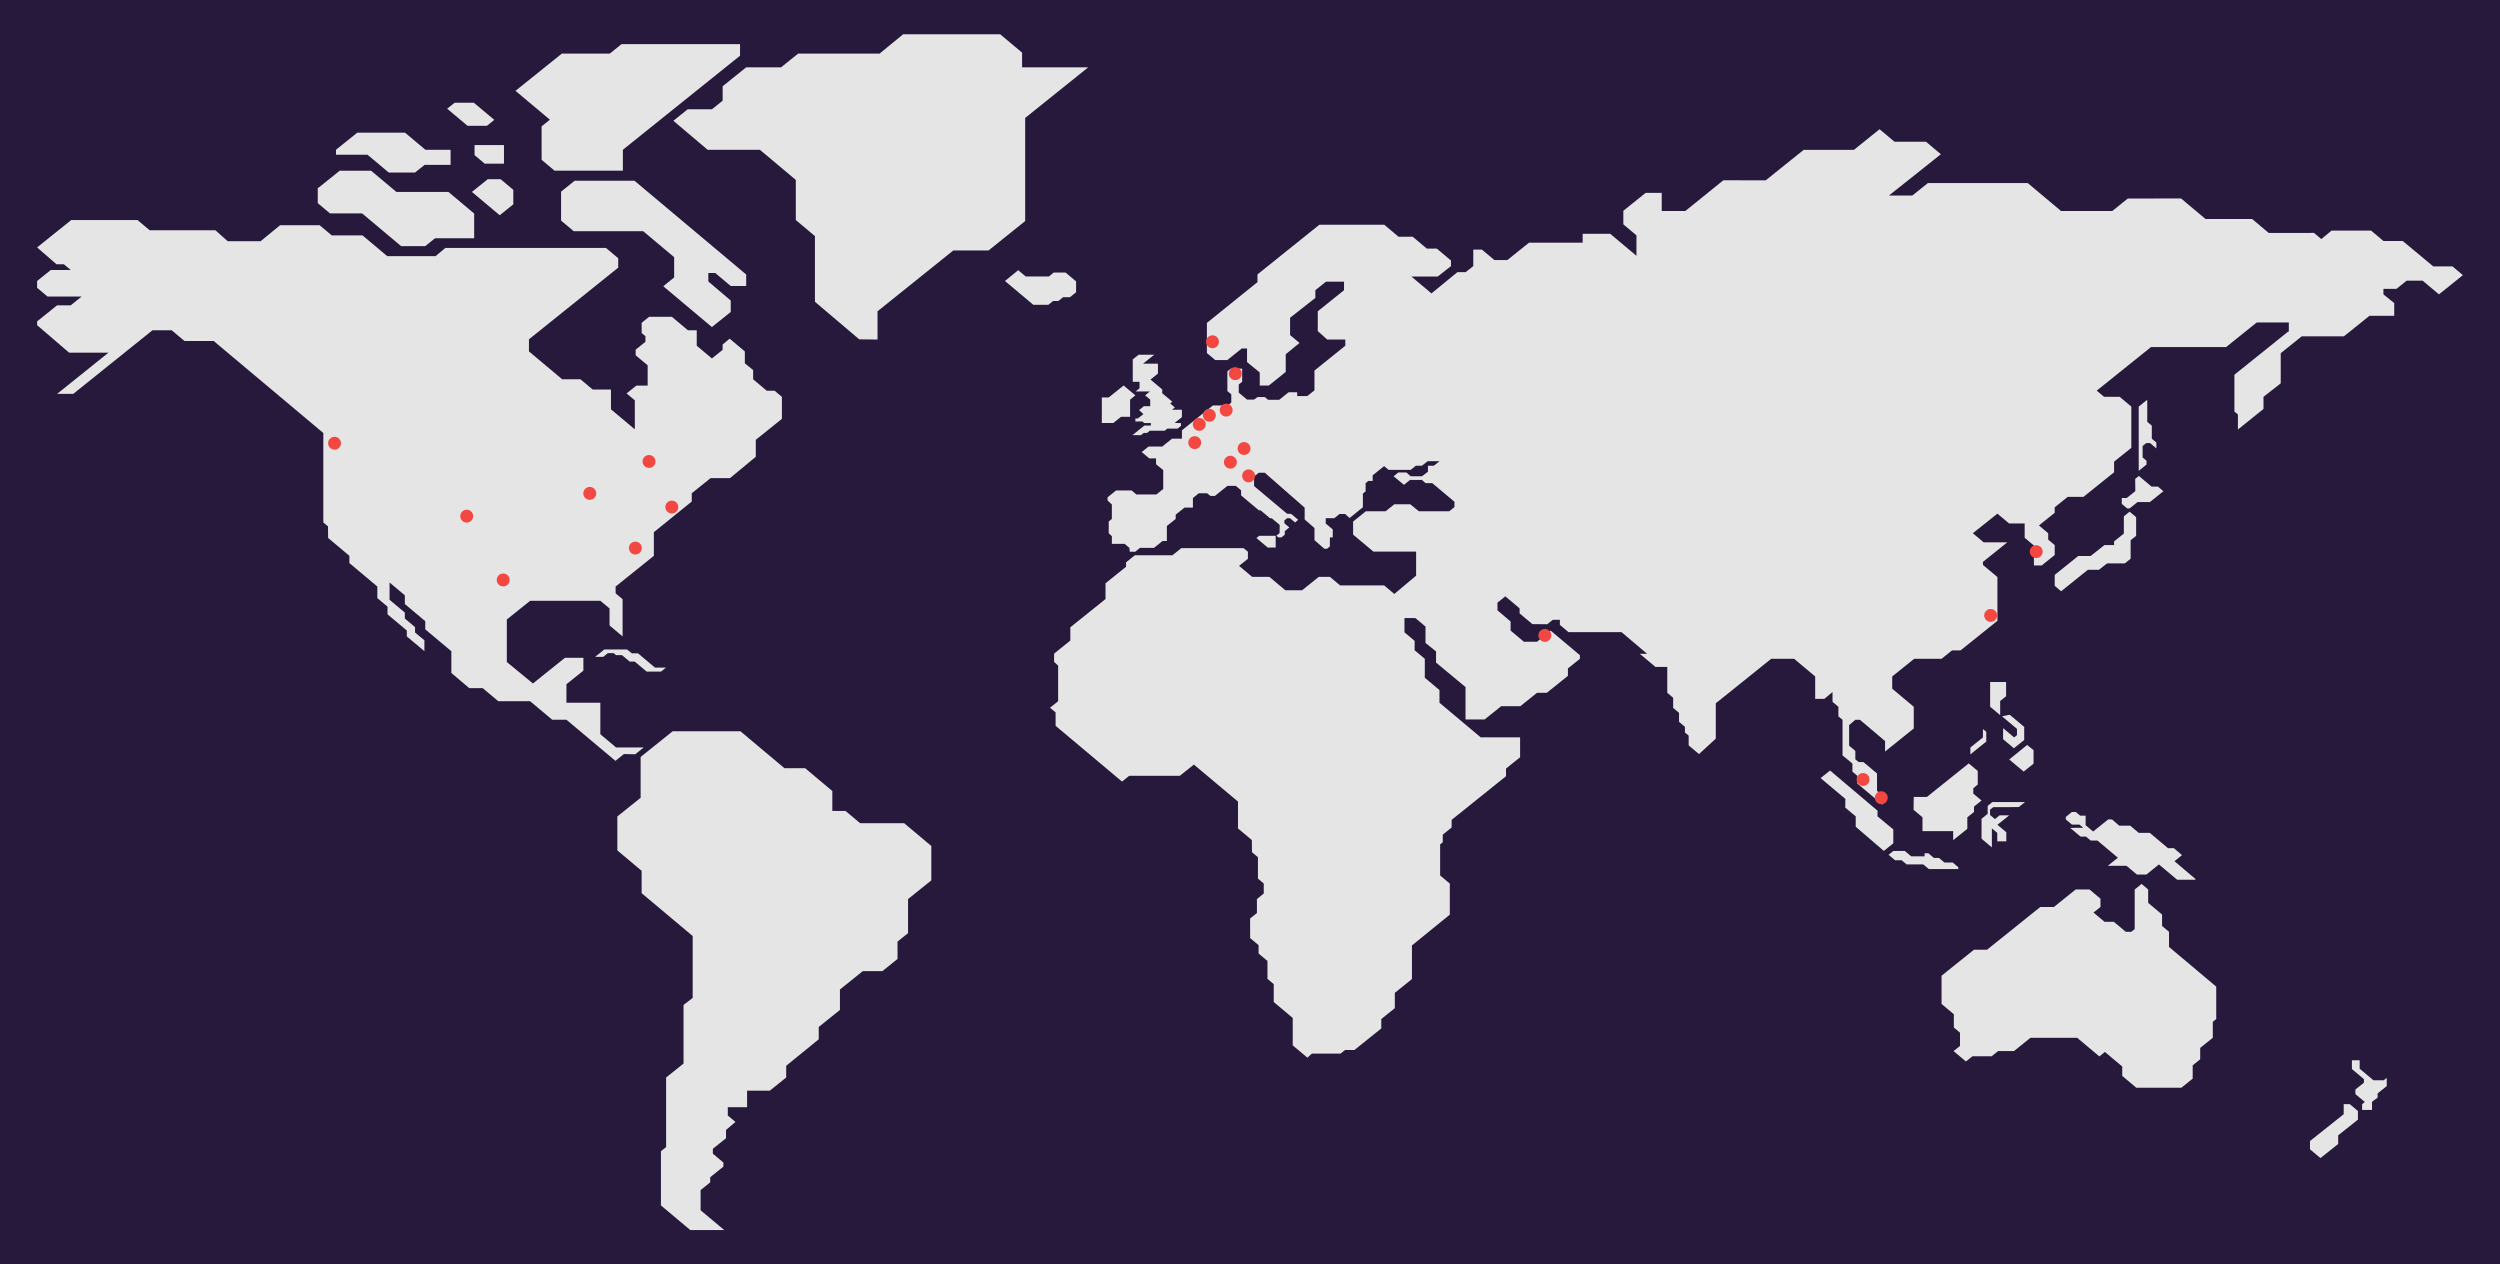 <svg xmlns="http://www.w3.org/2000/svg" viewBox="0 0 548.538 277.403"><defs><style>.cls-1{fill:#26193c}.cls-2{fill:#e5e5e5}.cls-3{fill:#f34842}</style></defs><path class="cls-1" d="M0 0h548.538v277.403H0z" id="BG"/><g id="SL_World_Map"><path class="cls-2" d="M143.464 116.77l8.32-6.736v-1.812l4.125-3.31h4.264l5.658-4.688v-3.72l5.73-4.6v-4.83l-1.604-1.346h-1.723l-2.98-2.5v-2.022l-1.825-1.495v-2.608l-3.33-2.794-1.544 1.28v1.174l-2.35 1.888-3.33-2.794v-3.388h-1.932l-3.53-2.963h-4.983l-1.642 1.318v2.244l.832.698v1.23l-2.146 1.722V77.95l2.63 2.207v4.447h-2.478l-2.146 1.723v-.003l1.807 1.517V94.2l-5.234-4.393v-4.34h-4.013l-2.683-2.25h-4.013L116.06 77.1v-2.648l19.59-15.73V56.66l-2.684-2.253H97.718l-2.147 1.79H84.96l-5.41-4.54H72.8l-2.683-2.252h-8.65l-4.293 3.523H49.96l-2.683-2.397H32.85l-2.683-2.25h-14.54L8.14 54.287l4.26 3.696h1.618l1.5 1.26h-4.38L8.142 61.65v1.498l2.287 1.92h7.48l-2.39 1.92H12.53L8.142 70.51v.84l7.023 6.03h8.632L12.53 86.424h3.542l17.383-13.957h4.222l2.803 2.353h6.407l24.057 20.193v19.626l1.028.86.023 2.54 4.666 3.917v1.59l6.13 5.146v2.54l2.237 1.876v1.682l4.234 3.554v1.294l3.86 3.24v.013-2.404l-2.054-1.7v-1.194l-2.24-1.88v-1.3l-3.352-2.813v-3.792l3.353 2.815v1.913l4.478 3.758v1.79l5.726 4.807v4.768l3.928 3.327h2.948l3.415 2.866h6.993l4.846 4.067h3.12l10.752 9.024 1.863-1.496 2.476.05 1.864-1.495h-6.06l-3.455-2.9v-6.918h-7.44v-4.054l3.72-2.985v-2.82h-4.044l-7.027 5.64-5.728-4.706v-9.33l5.11-4.103h15.407l2.02 1.667v3.743l2.865 2.403v.034-8.2l-1.532-1.286v-1.495l8.39-6.736v-5.186z"/><path class="cls-2" d="M518.88 241.794l-.594.477v1.26h2.17v-1.78l1.23-.92v-.92l2-1.605v-1.81l-.668.536h-2.255v-.01l-3.017-2.53v-1.855h-1.7v1.93l2.638 2.213v.778l-1.875 1.493v1.007zm-4.638 2.68l-7.395 5.886v1.814l2.297 1.928 3.89-3.095v-1.895l4.33-3.448v-1.896l-1.79-1.503v.006h-1.332zm-81.137-36.085l-7.1 5.7v6.188l2.698 2.265v2.91l1.35 1.132v2.91l-1.41 1.133 2.698 2.264h.036l1.41-1.132H437l1.41-1.132h3.474l3.63-2.915h10.256l4.86 4.08 1.275-1.023-.01.083 3.756 3.15v2.07l3.09 2.592h9.853v.03l2.515-2.02v-2.922l1.65-1.324v-2.5l2.762-2.217v-3.505l.756-.607v-7.116l-10.358-8.71v-3.316l-1.525-1.28v-2.517l-3.052-2.56v-2.937l-1.446-1.213-1.512 1.213v8.688l-.756.608h-1.195l-2.63-2.207h-2.04l-2.412-2.023 1.512-1.214h.014v-1.826l-2.412-2.024h-3.024l-4.796 3.85h-2.987l-11.68 9.376zm44.012-19.433l1.656-1.33-1.806-1.532-1.267.012-4-3.36-2.415.002-1.88-1.58-2.414.002-1.568-1.368-.845-.015-3.312 2.658-1.65-1.384v-2.084h-1.18l-.974-.815h-.85l-1.344 1.078v.557l1.343 1.128h1.65l.85.713-2.897.002 2.292 1.924h1.196l1.028.862h1.477l4.49 3.77-2.22 1.78h-.075 4.195l2.27 1.906h2.098l2.737-2.216 4 3.358h4.01v-.16zm-6.994-88.588v-2.514l.794-.638h.833l1.388 1.165v-1.286l-1-.838v-2.866l-.998-.84V87.71l-1.873 1.504v14.093l1.712-1.374v-.843l-.857-.718zm3.368 6.396h-1.407l-2.782-2.334-.807.65.026 2.682-1.874 1.504h-1.099v1.29l1.19 1h.538l1.735-1.394h2.71l2.96-2.376zm-9.626 12.836h-2.12L458.706 122v-.002h-2.714l-5.157 4.14v2.4l1.405 1.197 5.864-4.707h2.415l1.82-1.416h3.89l1.264-1.014v-4.075l1.208-.94v-4.114l-1.428-1.2-1.27 1.02v3.796l-2.14 1.697zm-27.74 57.214v1.757l-1.345 1.078v4.377l2.266 1.903v-4.174l1.182.992v1.86h1.983v-2.005l-1.944-1.632 2.594-2.08h-2.106l-1.035.83-1.074-.9v-1.126l.02-.047.69-.556v.002l5.586-.002 1.378-1.106h-7.156l-1.035.832zm-1.04-16.847v1.837l-2.757 2.214v1.506l3.49-2.808v-2.125h.01zm-3.092 7.52l-9.205 7.378h-2.884l-.04 2.815 1.957 1.643v3.035l-.002.003 6.737-.002v1.992l3.106-2.494v-2.52l1.466-1.176v-1.187l1.653-1.328-1.81-1.517v-1.17l.98-.832v-2.966l-1.958-1.643zm8.175-17.84l-3.502.002v5.418l2.2 1.846v-3.104l1.302-1.046zm.8 7.18l-1.695.344 3.283 2.756v1.378l-.616.495v.004l-2.425-2.034-.005 2.42 2.364 1.985v.01l2.27-1.823v-2.87zm3.81 6.634l-3.917 3.18 3.175 2.665v-.01l2.156-1.733v-2.98zm-29.358 23.26l-1.038.834 1.424 1.195h1.442l1.09.915h3.66l1.22 1.02h6.464v-.405l-1.218-1.022h-1.81l-1.218-1.02h-1.115l-1.217-1.024h-.82v.683H419.36l-1.423-1.195zm-10.518-11.43l-.028 1.905 2.297 1.926v2.28l6.175 5.304 2.074-1.666v-3.05l-3.46-2.868v-1.242l-10.417-8.817-2.074 1.666zM220.51 61.653v.004l6.226 5.227h3.286l1.04-.836h1.156l1.04-.837h1.504l1.347-1.08v-2.396l-2.304-1.933h-2.613l-1.04.863h-5.09l-1.655-1.388zm-79.947 113.393l-5.107 4.1v7.446l5.328 4.472v4.91l11.213 9.41h-.014v13.58l-2.003 1.534v12.854l-3.825 3.07v15.263l-1.138.913v11.884l6.442 5.406h7.442l-5.176-4.344v-4.427l2.106-1.69v-1.127l2.89-2.32v-.908l-2.31-1.94v-1.07l2.89-2.32v-1.816l2.073-1.756-1.686-1.415v-1.817h4.233v-3.632h4.988l3.596-2.885v-2.578l7.14-5.81v-2.706l4.648-3.73v-4.49l5.018-4.027h4.294l3.322-2.667v-3.813l2.312-1.856v-7.477l5.107-4.1v-7.546l-5.957-5h-9.664l-3.212-2.695h-2.89v-4.366l-5.956-5h-4.538l-9.663-8.108H147.59l-7.027 5.64zm-7.96-32.547l-2.03 1.63h1.774l1.015-.815h1.29l.52.437h1.31l1.677 1.407h1.11l2.63 2.206h3.125l1.11-.89h-2.427l-3.715-3.118h-1.34l-1.07-.858zm-6.516-102.843l-2.98 2.393v6.35l2.774 2.328v.002h15.247l6.792 5.7v4.45l-2.334 1.874v.1l10.618 8.912 4.13-3.316v-2.507l-4.914-4.182v-1.856h1.52l3.395 2.85h3.39v-2.522l-24.512-20.575zm-51.55-2.202l-4.665 3.747h-.153v3.37l2.682 2.252h7.052L88.004 54h5.306l2.146-1.724h8.584v-5.424l-5.646-4.74h-11.42l-5.55-4.657zm24.328-4.592h-5.53v-.006L88.87 29.11H78.385l-4.666 3.747v1.1h6.926l4.653 3.907h5.71v.036l2.148-1.723h5.71zm8.007-5.284l1.63-1.31-.067.02-4.464-3.745H99.75l-1.632 1.31 4.464 3.748h4.292zm-.583 8.33h4.29v-4.076h-6.454v2.204l2.232 1.873zm3.357 11.32l2.98-2.394v-3.18l-2.775-2.328h-2.834l-3.468 2.785zm27.023-14.367l25.705-20.637V9.68h-25.99l-2.586 2.076h-10.514l-10.18 8.173 7.553 6.34h-.01l-1.81 1.452v7.342l2.774 2.33v.06h15.056zm88.268-6.98l13.84-11.112H224.26v-3.22l-4.81-4.036h-21.28l-5.17 4.242H175.13l-3.755 3.015h-7.647l-5.17 4.152v3.22h-.062l-2.29 1.838h-5.32l-3.14 2.52 7.535 6.376h11.465l7.866 6.602v8.804l4.197 3.522V66.21l9.712 8.243 4.023.05v-6.2l16.617-13.342h7.736l8.042-6.456zm24.18 60.864l-2.577-2.16-3.273 2.627h-1.513v5.607h2.518l1.707-1.37h1.98v-3.768l1.164-.935zm8.6 6.074l1.606-1.29v-1.62h-2.16l.625-.504-1.04-.873.493-.395h-.032l-2.202-1.85v-.84l-2.576-2.163 1.638-1.314v-2.168h-3.275l2.456-1.972h-3.418l-1.29 1.028v4.918h1.487V85.2l-.872.7h3.142l-1.04.836v.01l1.113.936v1.44h-1.407v.026l-1.035.83.95.87-1.198.963h-.558v.67h1.523l.408.34h1.468v.55h-1.426l-2.625 2.107h1.875l.6-.482h.722l.6-.48h3.273l.6-.482h2.255l.726-.584v-.63zM540.395 60.37l-2.278-1.912-4.207.002-6.725-5.587-4.224.002v-.002l-2.713-2.277-8.668.002-2.25 1.858-1.61-1.353-9.936.005-3.633-3.058-10.222.005-5.36-4.498v-.004l-11.69.005-3.41 2.738-11.247.002-7.297-6.123v-.004H423l-3.41 2.737h-5.127l11.395-9.066-3.267-2.746h-6.914l-3.268-2.74-5.646 4.532v-.004l-11.01.005v-.005l-8.33 6.687-9.292-.016-8.337 6.737-5.185.004v-3.978h-3.526l-4.897 3.932v2.974l2.878 2.415v4.49l-5.756-4.832h-6.046v1.952h-11.773l-4.754 3.817h-2.84l-2.747-2.306h-1.888v3.63l-1.676 1.317h-1.796l-5.7 4.67-4.416-3.708h5.8l2.896-2.28v-1.23l-3.105-2.607h-2.184l-3.104-2.606h-3.107l-3.142-2.636h-14.236l-13.577 10.9v1.69l-11.1 8.95v6.616l1.83 1.534h2.657l3.17-2.546h1.154v2.998l2.785 2.27v2.866h2l3.703-2.974v-3.887l3.026-2.473-2.07-1.737V69.72l5.54-4.355v-1.69l2.333-1.873h3.96v1.873l-5.762 4.626v4.346l2.08 1.856h3.96v1.355l-6.767 5.452v4.343l-1.573 1.244h-2.218v-.83h-1.877l-2.066 1.66h-2.44l-.72-.605h-1.604l-.753.56h-1.536l-1.827-1.534v-1.782l.753-.604v-2.876h-2.496l-.753.605v4.32l.86.703v1.822l-.752.625h-3.276l-6.806 5.463v1.823h-2.16l-2.156 1.73h-2.996l-1.515 1.21 1.672 1.4h1.486v1.28l1.57 1.28v4.14l-1.506 1.21h-4.378l-1.04-.873h-3.436l-1.853 1.506v.683l.94.873v3.172l-.686.573v2.58l.687.637v1.694h2.81l1.042.874.07.846h1.204l1.037-.846h3.08l1.874-1.504h.95v-3.294l1.94-1.558v-.93l1.94-1.558h1.833v-2.095l1.303-1.046h1.833l.707.592h.977l2.76-2.216h1.833l1.16.974v1.116l3.907 3.278h.373l2.07 1.736h.377l1.742 1.46-.016 1.795-.716.574.447.374h.666l.746-.6v-.787l.99-.796-1.083-.912v-.63l.597-.478h.64l1.117.936.67-.597-1.548-1.294-.89-.028-7.237-6.075v-2.097l1.023-.822h1.33l8.744 7.658v2.583l2.155 1.888v2.657l2.156 1.888h.626l.597-.52v-1.974h.627v-1.752l-1.536-1.29v-1.162h1.878l1.147-.922h1.23l.987.875 2.91-2.357v-2.998l.598-.48v-1.816l.598-.48h.95v-1.236l2.515-2.018.987.828h4.83l1.14-.914h1.348l1.237-.993h2.61l-1.237.992h-1.298v1.322l-1.312.994-2.487-.003-.927-.834h-1.774l-1.043.838 2.277 1.872 1.326-1.064h2.628l.78.696h1.48l4.866 4.083v1.174l-1.14.913h-6.66l-1.897-1.532h-3.495l-1.91 1.533h-4.33l-2.808 2.256v2.86l4.45 3.733h9.378v5.278l-4.784 4.017-2.23-1.873h-9.66l-2.233-1.873h-2.46l-3.652 2.934h-3.676l-3.495-2.933h-3.775l-2.882-2.418 1.94-1.557v-1.545l-.97-.792H259.19l-1.942 1.558h-8.235l-1.94 1.558v.972l-4.508 3.62v3.462l-7.718 6.196v2.914l-3.565 2.863v1.83l.89.79v7.824l-1.78 1.428 1.223 1.026v2.944l14.578 12.235 1.585-1.273h11.097l3.084-2.46 9.672 8.12v5.89l3.04 2.55.03 2.665 1.307 1.095v4.69l1.28 1.096v2.172l-1.5 1.238v3.06l-1.5 1.206.016 4.292 1.847 1.55v1.833l1.948 1.636v3.925l1.378 1.157v3.924l4.166 3.497v6.017l3.22 2.7.98-.89h6.296l.982-.79h2.054l5.896-4.733v-2.06l2.973-2.387v-3.365l3.756-3.016v-7.384l8.31-6.76v-6.817l-2.124-1.782v-6.816l.576-.463v-1.677l1.947-1.563v-1.677l11.934-9.582v-1.676l3.09-2.48v-4.364h-8.64l-9.05-7.594v-2.78l-3.22-2.703v-4.157l-2.232-1.873v-2.067l-2.232-1.873v-3.13h2.393l2.224 1.867v3.593l2.313 1.867v2.444l6.467 5.367v7.112l4.19.004 3.637-2.917h4.2l3.654-2.933h2.147l4.64-3.726v-1.624l2.627-2.11v-.8l-6.395-5.367-3.02 2.423h-2.867l-2.92-2.45v-1.992l-2.885-2.45v-1.683l1.725-1.385 3.13 2.627v1.106l2.804 2.353 3.267.034 1.212-.972h1.554v1.107l1.898 1.593 11.627-.002 5.618 4.754h-1.605l3.432 2.878h2.595v5.685l1.292 1.084v2.226l1.292 1.084v1.977l1.292 1.084v1.247l.82.69v2.145l2.267 1.902 3.685-3.386v-7.755l12.152-9.757h5.048l4.61 3.87v4.913h2.014l1.79-1.5v2.156l1.29 1.084v2.096l.905.76v7.817l2.17 1.776v1.79l1.065.894v1.7l5.548 4.655h.003v-2.025l-1.218-1.022v-3.805l-2.984-2.504h-1.006l-.766-.573v-1.878l-1.366-1.147v-4.516l1.366-1.164h1.007l5.515 4.667v2.298l6.293-5.05v-4.77l-4.723-3.962v-2.693l4.82-3.87h6.005l2.294-1.84h1.874l8.09-6.494v-9.6l-3.176-2.665v-.667l5.35-4.296h-5.2L432.873 117l5.39-4.297 2.56 2.148h3.417v3.14l2.032 1.706v4.373h1.71l2.853-2.293v-2.175l-1.427-1.198V117l-2.032-1.707 3.437-2.76h.022v-1.222l2.86-2.295h3.453l6.742-5.412h-.026v-2.308l3.78-3.033v-9.05l-2.56-2.148h-3.417l-1.612-1.352 11.913-9.565 16.48-.002 6.715-5.39v.003l7.037-.002v2.01h-.162l-11.777 9.457v8.07l.773.647v3.298l5.612-4.507v-2.665l3.78-2.953v-6.618l4.607-3.7h9.252l5.606-4.5h5.44v-2.798l-2.37-1.91v-1.207l2.86-.002 2.247-1.804h3.488l3.588 3.01zm-264.082 57.196l-.646.48 2.485 2.084h1.752v-2.564z"/></g><g id="SL_TC_Technology_Center_" data-name="SL_TC (Technology Center)"><circle class="cls-3" cx="102.405" cy="113.253" r="1.417"/><circle class="cls-3" cx="269.037" cy="89.984" r="1.417"/><circle class="cls-3" cx="273.962" cy="104.412" r="1.417"/><circle class="cls-3" cx="436.779" cy="135.033" r="1.417"/><circle class="cls-3" cx="263.141" cy="93.118" r="1.417"/><circle class="cls-3" cx="142.405" cy="101.253" r="1.417"/><circle class="cls-3" cx="271.037" cy="81.984" r="1.417"/><circle class="cls-3" cx="262.141" cy="97.118" r="1.417"/><circle class="cls-3" cx="272.962" cy="98.412" r="1.417"/><circle class="cls-3" cx="408.779" cy="171.033" r="1.417"/><circle class="cls-3" cx="265.35" cy="91.118" r="1.417"/><circle class="cls-3" cx="266.037" cy="74.984" r="1.417"/><circle class="cls-3" cx="412.779" cy="175.033" r="1.417"/><circle class="cls-3" cx="446.779" cy="121.033" r="1.417"/><circle class="cls-3" cx="269.962" cy="101.412" r="1.417"/><circle class="cls-3" cx="338.962" cy="139.412" r="1.417"/><circle class="cls-3" cx="129.405" cy="108.253" r="1.417"/><circle class="cls-3" cx="110.405" cy="127.253" r="1.417"/><circle class="cls-3" cx="139.405" cy="120.253" r="1.417"/><circle class="cls-3" cx="147.405" cy="111.253" r="1.417"/><circle class="cls-3" cx="73.405" cy="97.253" r="1.417"/></g></svg>